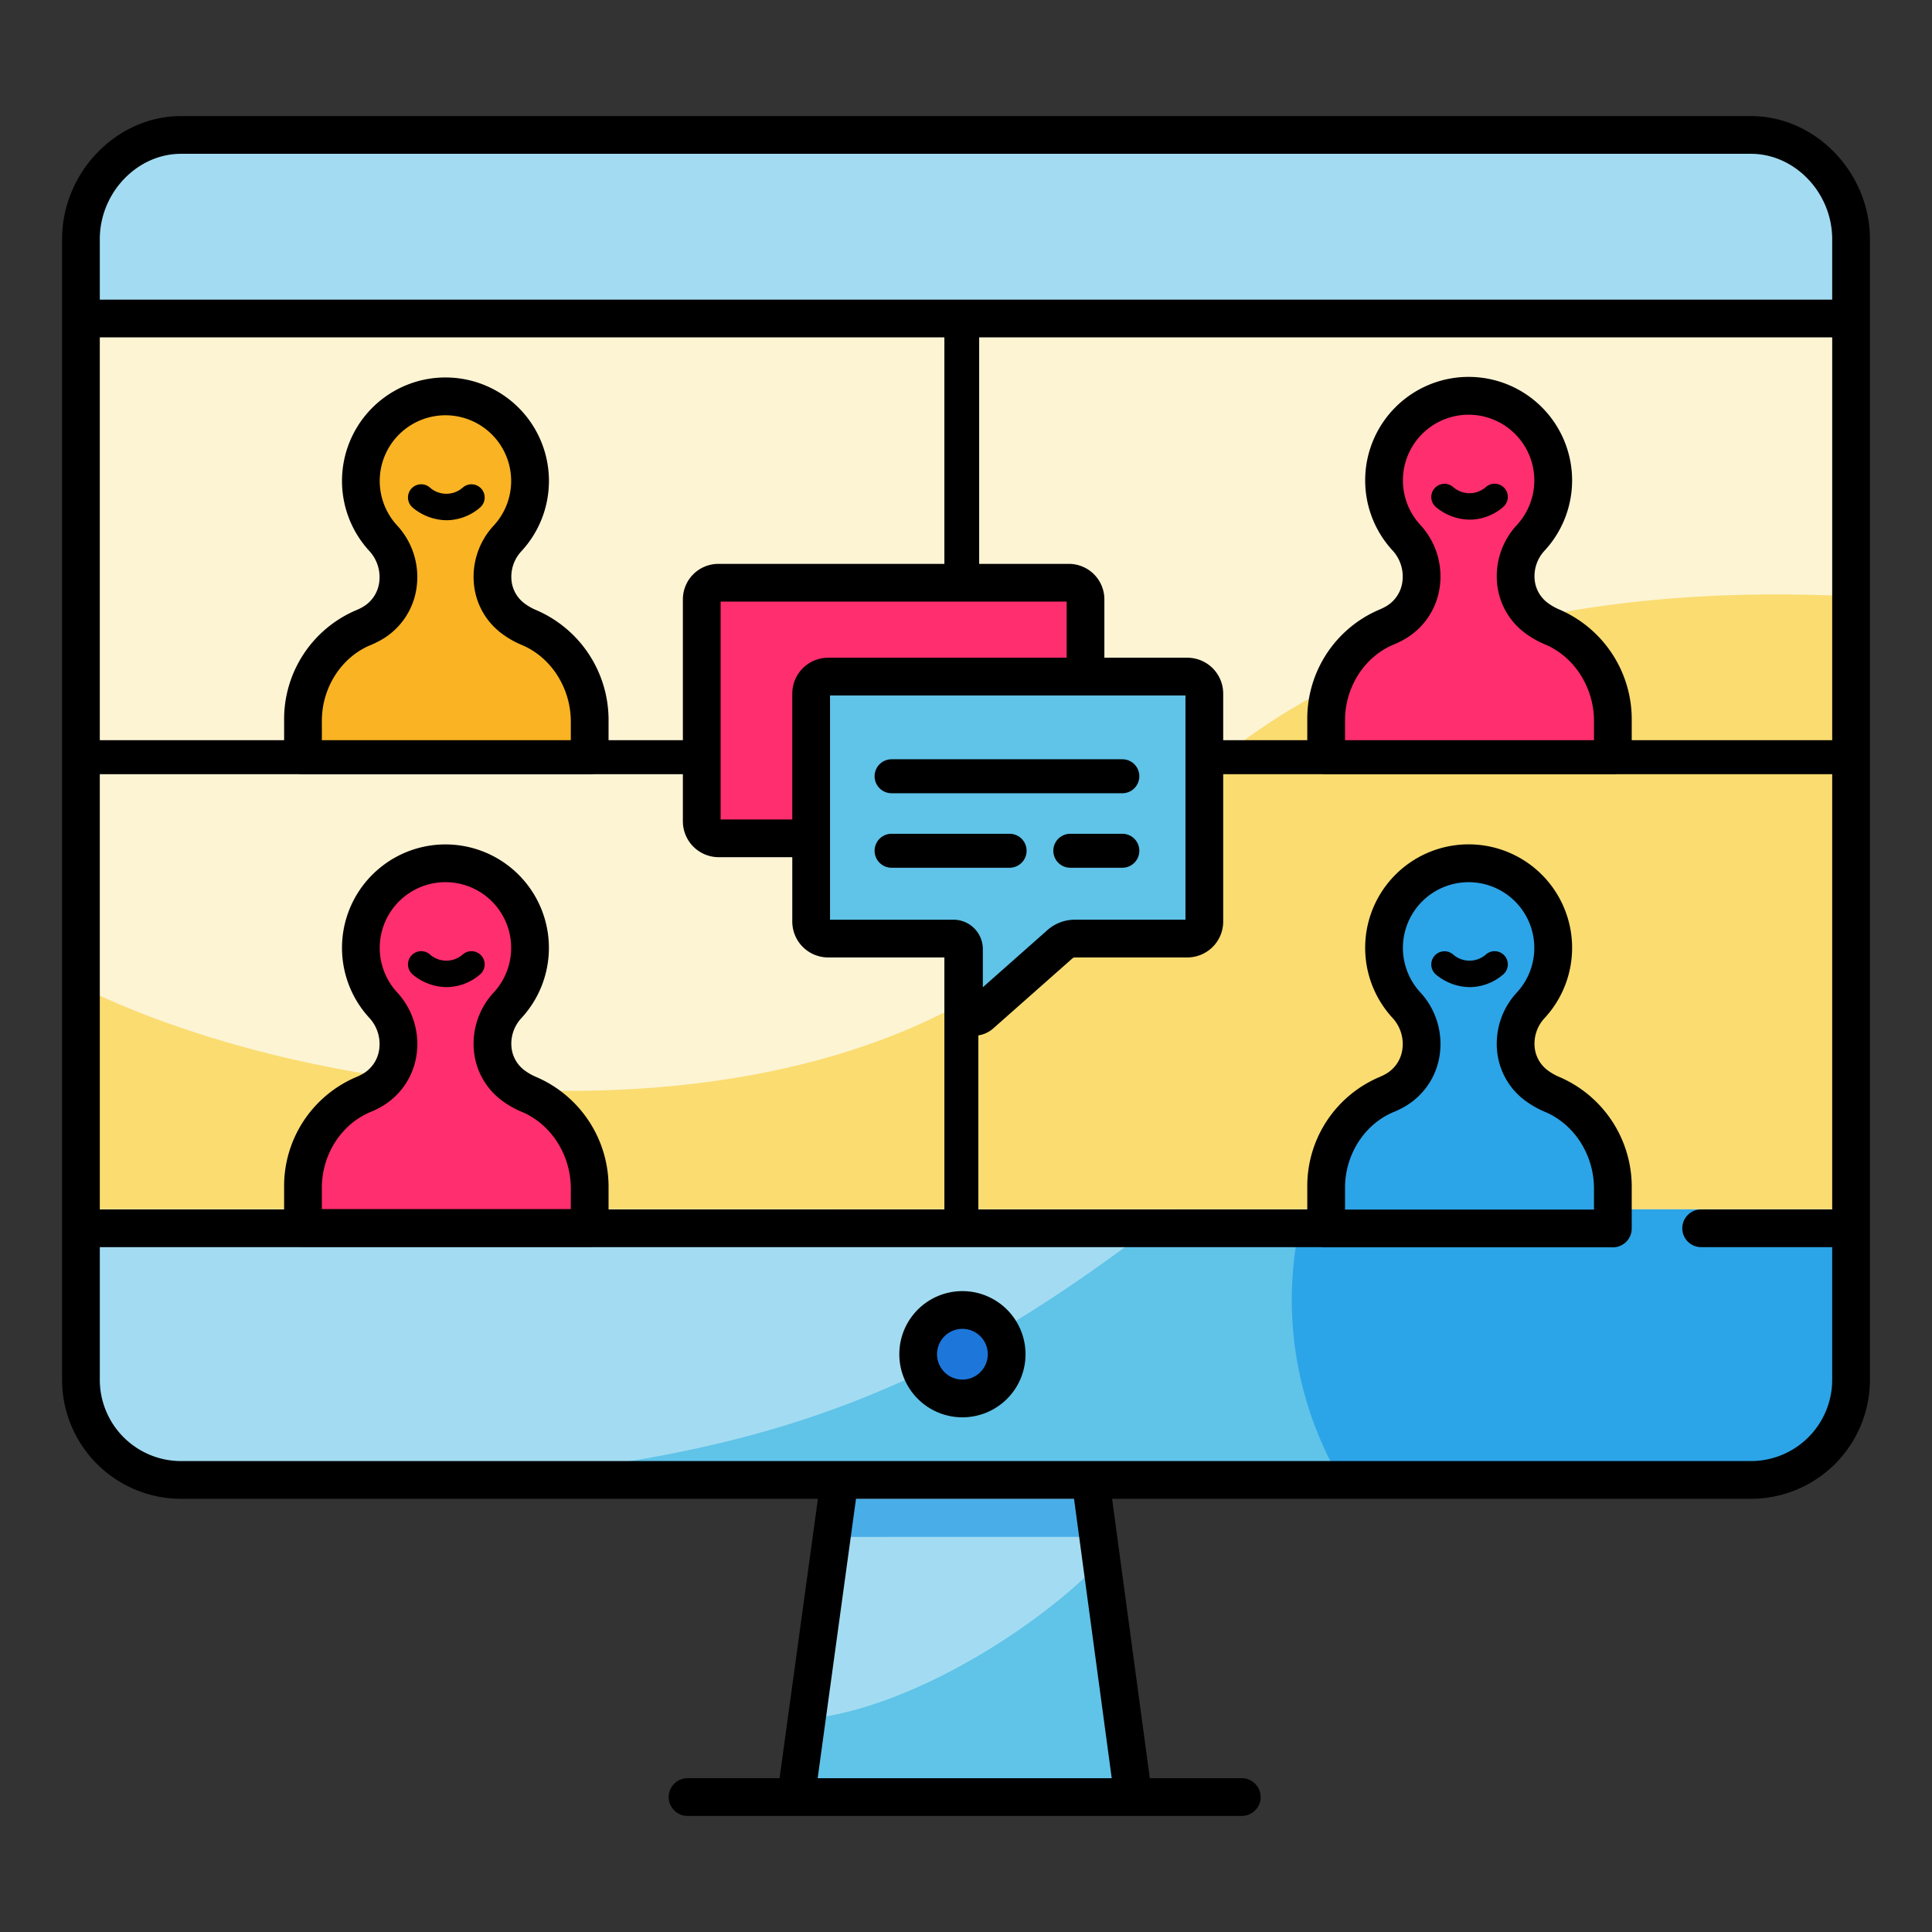 <?xml version="1.0" encoding="UTF-8"?>
<svg xmlns="http://www.w3.org/2000/svg" height="512" viewBox="0 0 512 512" width="512">
  <rect x="0" y="0" width="512" height="512" fill="#333333" stroke="none"/>
  <g id="Online_class_community">
    <path d="m464.023 35.761h-416.045c-14.652 0-26.529 12.973-26.529 27.625v302.288a26.529 26.529 0 0 0 26.529 26.529h174.511l-11.533 84.037h89.384l-11.34-84.037h175.023a26.529 26.529 0 0 0 26.529-26.529v-302.288c0-14.651-11.877-27.625-26.529-27.625z" fill="#a3dcf2"></path>
    <path d="m334.242 302.743c-61.48 48.21-104.81 83.34-214.58 89.46h344.361a26.529 26.529 0 0 0 26.529-26.529v-85.161s-86.17-32.76-156.31 22.23z" fill="#60c3e8"></path>
    <path d="m490.553 280.513v85.16a26.533 26.533 0 0 1 -26.53 26.53h-108.73a94.418 94.418 0 0 1 8.25-107.34c.94-.43 1.89-.86 2.84-1.28.04-.02.08-.03.12-.05 61.77-26.7 124.05-3.02 124.05-3.02z" fill="#2ca4e8"></path>
    <path d="m21.448 84.923h469.104v235.512h-469.104z" fill="#fdf4d4"></path>
    <path d="m490.553 158.038v162.401l-469.104-.004v-58.916c72.134 35.47 217.932 47.949 275.427-32.231 47.948-66.86 137.725-74.13 193.677-71.25z" fill="#fadc71"></path>
    <path d="m221.802 397.203h67.873l1.287 10.087-70.546.011z" fill="#49ade8"></path>
    <path d="m300.338 476.238h-89.38l2.83-20.66c27.65-2.71 61.8-24.72 78-41.82z" fill="#60c3e8"></path>
    <circle cx="255.046" cy="358.883" fill="#1d77db" r="12.143"></circle>
    <path d="m255.132 342.159a16.723 16.723 0 1 0 16.642 16.805 16.742 16.742 0 0 0 -16.642-16.805zm-.115 23.447a6.723 6.723 0 1 1 6.756-6.691 6.731 6.731 0 0 1 -6.756 6.691z"></path>
    <path d="m464.023 30.761h-416.046c-17.09 0-31.528 14.94-31.528 32.625v302.287a31.565 31.565 0 0 0 31.528 31.529h168.779l-10.161 74.036h-24.385a5 5 0 0 0 0 10h146.875a5 5 0 0 0 0-10h-24.375l-9.991-74.036h169.304a31.565 31.565 0 0 0 31.528-31.529v-302.287c0-17.685-14.438-32.625-31.528-32.625zm-437.574 58.642h223.821v106.759h-223.821zm0 115.76h223.821v115.343h-223.821zm190.24 266.076 10.16-74.036h57.78l9.991 74.036zm268.863-150.733h-34.725a5 5 0 0 0 0 10h34.725v35.167a21.553 21.553 0 0 1 -21.528 21.529h-416.046a21.553 21.553 0 0 1 -21.528-21.529v-35.167h387.404a5 5 0 0 0 0-10h-154.583v-115.343h226.281zm0-124.344h-226.061v-106.759h226.061zm0-116.759h-459.103v-16.017c0-12.264 9.858-22.625 21.528-22.625h416.046c11.67 0 21.528 10.361 21.528 22.625z"></path>
    <path d="m411.311 166.134a19.547 19.547 0 0 1 -4.029-2.275c-6.942-5.075-7.449-15.038-1.608-21.349a22.42 22.42 0 1 0 -33.002-.068c6.374 6.942 5.18 18.024-3.021 22.668a19.316 19.316 0 0 1 -2.168 1.055c-9.877 4.066-16.038 14.031-16.038 24.712v9.272h75.978v-9.072c0-10.758-6.181-20.805-16.112-24.942z" fill="#ff2e6e"></path>
    <path d="m427.423 205.148h-75.979a5 5 0 0 1 -5-5l.001-9.271a31.375 31.375 0 0 1 19.135-29.335 14.478 14.478 0 0 0 1.608-.783 8.823 8.823 0 0 0 4.434-6.432 10.191 10.191 0 0 0 -2.633-8.502 27.42 27.42 0 1 1 40.355.084 9.93 9.93 0 0 0 -2.648 7.676 8.655 8.655 0 0 0 3.537 6.24 14.612 14.612 0 0 0 3 1.696 31.685 31.685 0 0 1 19.191 29.557v9.072a5 5 0 0 1 -5 5zm-70.978-8.986h65.978v-5.086c0-8.911-5.238-17.079-13.034-20.326h-.001a24.608 24.608 0 0 1 -5.057-2.854 18.534 18.534 0 0 1 -7.59-13.35 19.943 19.943 0 0 1 5.263-15.431 17.412 17.412 0 0 0 -24.407-24.782 17.392 17.392 0 0 0 -1.241 24.729 20.137 20.137 0 0 1 5.145 16.822 18.892 18.892 0 0 1 -9.385 13.577 24.48 24.48 0 0 1 -2.728 1.328c-7.74 3.187-12.941 11.259-12.941 20.088z"></path>
    <path d="m398.286 134.418a3.5 3.5 0 1 0 -4.404-5.441 6.586 6.586 0 0 1 -8.788.092 3.5 3.5 0 0 0 -4.644 5.237 14.191 14.191 0 0 0 9.084 3.407 13.707 13.707 0 0 0 8.753-3.295z"></path>
    <path d="m140.161 166.287a19.544 19.544 0 0 1 -4.029-2.275c-6.943-5.075-7.449-15.038-1.608-21.349a22.42 22.42 0 1 0 -33.002-.068c6.374 6.942 5.18 18.024-3.021 22.668a19.323 19.323 0 0 1 -2.168 1.055c-9.877 4.066-16.038 14.031-16.038 24.712v9.133h75.978v-8.934c-0-10.759-6.181-20.805-16.112-24.942z" fill="#f9b323"></path>
    <path d="m156.273 205.163h-75.978a5 5 0 0 1 -5-5v-9.133a31.376 31.376 0 0 1 19.136-29.336 14.323 14.323 0 0 0 1.605-.782 8.826 8.826 0 0 0 4.436-6.434 10.189 10.189 0 0 0 -2.633-8.502 27.42 27.42 0 1 1 40.354.084 9.932 9.932 0 0 0 -2.648 7.675 8.659 8.659 0 0 0 3.538 6.241 14.629 14.629 0 0 0 3.001 1.696 31.685 31.685 0 0 1 19.189 29.557v8.934a5 5 0 0 1 -5 5zm-70.978-9.001h65.978v-4.933c0-8.911-5.238-17.079-13.034-20.326h-.001a24.654 24.654 0 0 1 -5.057-2.854 18.535 18.535 0 0 1 -7.59-13.351 19.941 19.941 0 0 1 5.263-15.431 17.412 17.412 0 0 0 -24.408-24.782 17.392 17.392 0 0 0 -1.241 24.729 20.135 20.135 0 0 1 5.144 16.823 18.891 18.891 0 0 1 -9.385 13.577 24.42 24.42 0 0 1 -2.728 1.328c-7.741 3.187-12.942 11.26-12.942 20.088z"></path>
    <path d="m127.137 134.571a3.5 3.5 0 1 0 -4.404-5.441 6.592 6.592 0 0 1 -8.789.092 3.5 3.5 0 0 0 -4.645 5.237 14.193 14.193 0 0 0 9.084 3.407 13.709 13.709 0 0 0 8.754-3.295z"></path>
    <path d="m411.311 290.018a19.547 19.547 0 0 1 -4.029-2.275c-6.942-5.075-7.449-15.038-1.608-21.349a22.42 22.42 0 1 0 -33.002-.068c6.374 6.942 5.18 18.024-3.021 22.668a19.316 19.316 0 0 1 -2.168 1.055c-9.877 4.066-16.038 14.031-16.038 24.712v10.793h75.978v-10.594c0-10.758-6.181-20.805-16.112-24.942z" fill="#2ca4e8"></path>
    <path d="m427.423 330.553h-75.979a5 5 0 0 1 -5-5l.001-10.793a31.375 31.375 0 0 1 19.135-29.335 14.478 14.478 0 0 0 1.608-.783 8.824 8.824 0 0 0 4.434-6.432 10.19 10.19 0 0 0 -2.633-8.502 27.42 27.42 0 1 1 40.355.084 9.934 9.934 0 0 0 -2.65 7.676 8.66 8.66 0 0 0 3.538 6.24 14.607 14.607 0 0 0 3 1.695h.001a31.687 31.687 0 0 1 19.19 29.558v10.594a5 5 0 0 1 -5 5.001zm-70.979-10h65.979v-5.593c0-8.91-5.238-17.079-13.035-20.326a24.612 24.612 0 0 1 -5.057-2.854 18.533 18.533 0 0 1 -7.59-13.35 19.943 19.943 0 0 1 5.263-15.431 17.412 17.412 0 0 0 -24.407-24.782 17.392 17.392 0 0 0 -1.241 24.729 20.137 20.137 0 0 1 5.145 16.822 18.892 18.892 0 0 1 -9.385 13.577 24.497 24.497 0 0 1 -2.728 1.328c-7.74 3.187-12.941 11.259-12.941 20.088z"></path>
    <path d="m398.286 258.302a3.5 3.5 0 1 0 -4.404-5.441 6.587 6.587 0 0 1 -8.788.092 3.5 3.5 0 0 0 -4.644 5.237 14.191 14.191 0 0 0 9.084 3.407 13.706 13.706 0 0 0 8.753-3.295z"></path>
    <path d="m140.161 290.018a19.544 19.544 0 0 1 -4.029-2.275c-6.943-5.075-7.449-15.038-1.608-21.349a22.42 22.42 0 1 0 -33.002-.068c6.374 6.942 5.18 18.024-3.021 22.668a19.323 19.323 0 0 1 -2.168 1.055c-9.877 4.066-16.038 14.031-16.038 24.712v10.655h75.978v-10.456c-0-10.758-6.181-20.805-16.112-24.942z" fill="#ff2e6e"></path>
    <path d="m156.273 330.415h-75.978a5 5 0 0 1 -5-5v-10.655a31.376 31.376 0 0 1 19.136-29.335 14.341 14.341 0 0 0 1.605-.782 8.826 8.826 0 0 0 4.436-6.434 10.189 10.189 0 0 0 -2.633-8.502 27.392 27.392 0 0 1 1.94-38.945 27.412 27.412 0 0 1 38.414 39.028 9.934 9.934 0 0 0 -2.648 7.675 8.659 8.659 0 0 0 3.538 6.241 14.604 14.604 0 0 0 2.999 1.695h.001a31.688 31.688 0 0 1 19.19 29.558v10.456a5 5 0 0 1 -5.001 5zm-70.978-10h65.978v-5.455c0-8.91-5.238-17.078-13.033-20.326a24.618 24.618 0 0 1 -5.058-2.854 18.532 18.532 0 0 1 -7.59-13.351 19.938 19.938 0 0 1 5.263-15.431 17.412 17.412 0 0 0 -24.408-24.782 17.392 17.392 0 0 0 -1.241 24.729 20.135 20.135 0 0 1 5.144 16.823 18.891 18.891 0 0 1 -9.385 13.577 24.42 24.42 0 0 1 -2.728 1.328c-7.741 3.187-12.942 11.26-12.942 20.088z"></path>
    <path d="m127.137 258.302a3.5 3.5 0 1 0 -4.404-5.441 6.59 6.59 0 0 1 -8.789.092 3.5 3.5 0 0 0 -4.645 5.237 14.193 14.193 0 0 0 9.084 3.407 13.709 13.709 0 0 0 8.754-3.295z"></path>
    <path d="m190.373 154.431h92.893a4.404 4.404 0 0 1 4.404 4.404v58.924a4.404 4.404 0 0 1 -4.404 4.404h-92.798a4.5 4.5 0 0 1 -4.5-4.5v-58.828a4.404 4.404 0 0 1 4.404-4.404z" fill="#ff2e6e"></path>
    <path d="m283.267 227.164h-92.798a9.511 9.511 0 0 1 -9.5-9.5v-58.829a9.415 9.415 0 0 1 9.404-9.404h92.894a9.415 9.415 0 0 1 9.404 9.404v58.924a9.415 9.415 0 0 1 -9.404 9.405zm-92.298-10h91.702v-57.733h-91.702z"></path>
    <path d="m214.964 183.805v60.427a4.5 4.5 0 0 0 4.5 4.5h33.219a2.778 2.778 0 0 1 2.778 2.778v15.293a2.67 2.67 0 0 0 4.438 2l20.995-18.572a5.97 5.97 0 0 1 3.956-1.498h29.81a4.5 4.5 0 0 0 4.5-4.5v-60.427a4.5 4.5 0 0 0 -4.5-4.5h-95.196a4.5 4.5 0 0 0 -4.5 4.5z" fill="#60c3e8"></path>
    <path d="m258.124 274.47a7.665 7.665 0 0 1 -7.664-7.668v-13.07h-30.996a9.511 9.511 0 0 1 -9.5-9.5v-60.427a9.511 9.511 0 0 1 9.5-9.5h95.196a9.511 9.511 0 0 1 9.5 9.5v60.427a9.511 9.511 0 0 1 -9.5 9.5h-29.81a.97.97 0 0 0 -.643.244l-20.995 18.571a7.676 7.676 0 0 1 -5.087 1.924zm-38.16-30.738h32.718a7.787 7.787 0 0 1 7.778 7.778v10.12l17.121-15.145a10.96 10.96 0 0 1 7.269-2.753h29.31v-59.427h-94.196z"></path>
    <path d="m297.434 210.215h-61.155a4.5 4.5 0 0 1 0-9h61.155a4.5 4.5 0 0 1 0 9z"></path>
    <path d="m267.556 229.96h-31.277a4.5 4.5 0 0 1 0-9h31.277a4.5 4.5 0 0 1 0 9z"></path>
    <path d="m297.434 229.96h-13.793a4.5 4.5 0 0 1 0-9h13.793a4.5 4.5 0 0 1 0 9z"></path>
  </g>
</svg>
